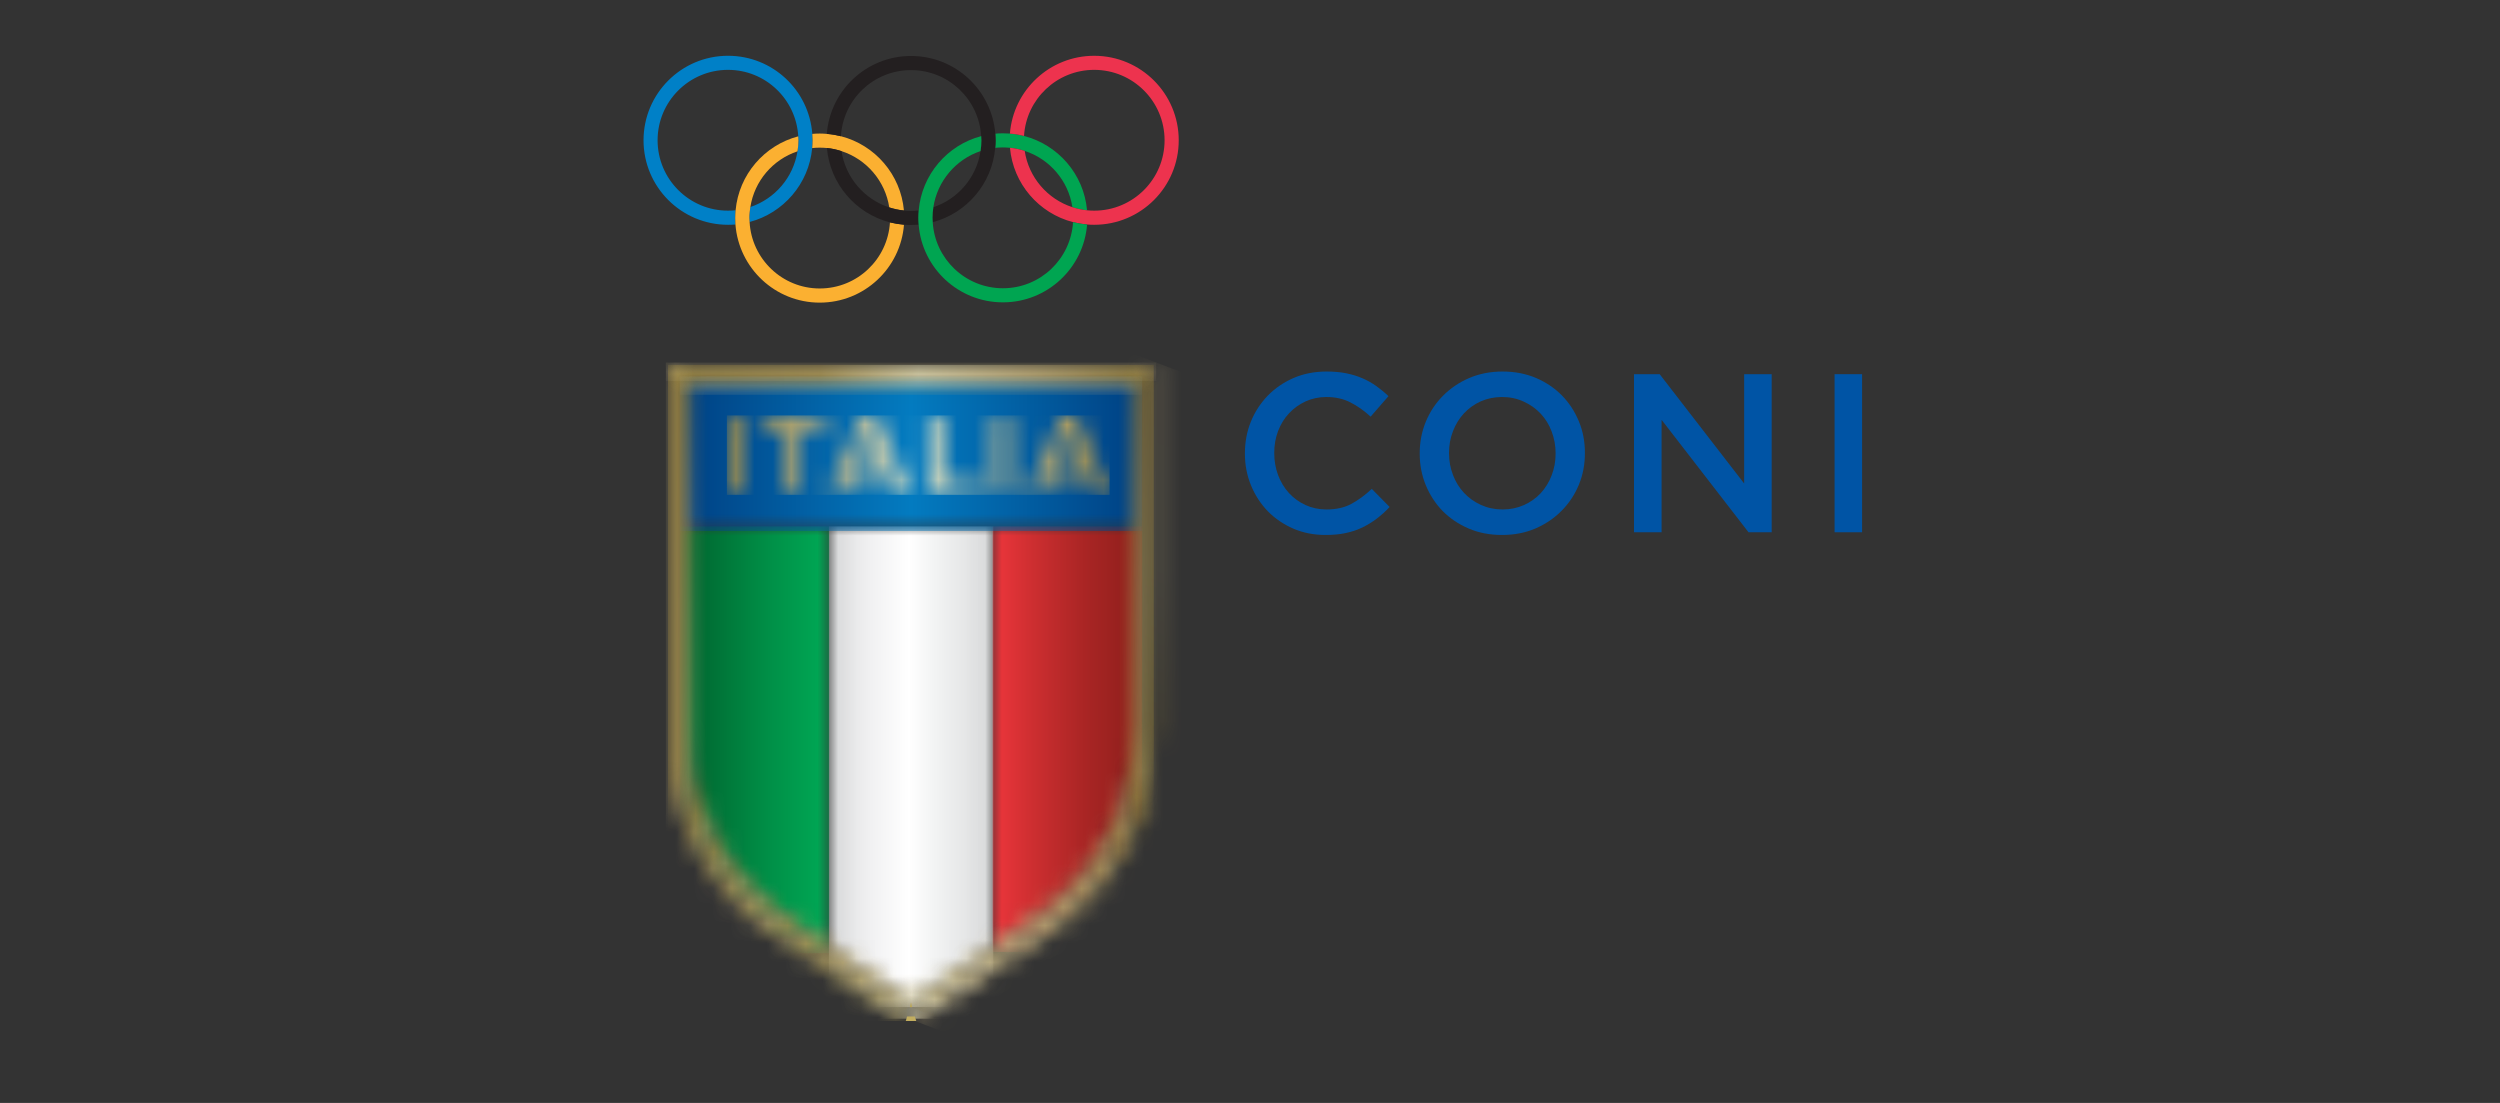 <?xml version="1.0" encoding="UTF-8"?> <svg xmlns="http://www.w3.org/2000/svg" xmlns:xlink="http://www.w3.org/1999/xlink" width="136px" height="60px" viewBox="0 0 136 60" version="1.1"><rect x="0" y="0" width="136" height="60" fill="#333333" stroke="none"/><title>Logos/Coni-color</title><defs><polygon id="path-1" points="0.036 0.019 0.036 23.224 4.504 26.166 8.981 23.143 8.981 0.019"></polygon><linearGradient x1="-1.483%" y1="49.998%" x2="99.14%" y2="49.998%" id="linearGradient-3"><stop stop-color="#DBDCDD" offset="0%"></stop><stop stop-color="#F1F1F2" offset="27.1%"></stop><stop stop-color="#FFFFFF" offset="49.93%"></stop><stop stop-color="#F2F3F3" offset="65.89%"></stop><stop stop-color="#DBDCDD" offset="100%"></stop></linearGradient><path d="M0.021,0.019 L0.021,10.831 C0.021,17.936 5.338,21.294 5.391,21.326 L8.148,23.239 L8.148,0.019 L0.021,0.019 Z" id="path-4"></path><linearGradient x1="-8.292%" y1="49.996%" x2="99.969%" y2="49.996%" id="linearGradient-6"><stop stop-color="#005A29" offset="0%"></stop><stop stop-color="#008E46" offset="61.28%"></stop><stop stop-color="#00AA56" offset="100%"></stop></linearGradient><path d="M0.001,0.019 L0.001,23.17 L2.731,21.326 C2.8,21.283 8.137,17.919 8.137,10.831 L8.137,0.019 L0.001,0.019 Z" id="path-7"></path><linearGradient x1="-0.007%" y1="50%" x2="108.504%" y2="50%" id="linearGradient-9"><stop stop-color="#EE363C" offset="0%"></stop><stop stop-color="#CC2E30" offset="25.5%"></stop><stop stop-color="#A92524" offset="57.28%"></stop><stop stop-color="#93201D" offset="83.26%"></stop><stop stop-color="#8B1E1A" offset="100%"></stop></linearGradient><rect id="path-10" x="0.021" y="0.012" width="25.157" height="8.408"></rect><linearGradient x1="-0.001%" y1="50.001%" x2="100.001%" y2="50.001%" id="linearGradient-12"><stop stop-color="#004083" offset="0%"></stop><stop stop-color="#037BC0" offset="50.06%"></stop><stop stop-color="#004083" offset="100%"></stop></linearGradient><path d="M6.113,30.043 C6.059,30.011 0.808,26.764 0.808,19.797 L0.77,0.77 L25.682,0.77 L25.647,19.797 C25.647,26.746 20.396,30.011 20.327,30.052 L13.246,34.834 L13.21,34.834 L6.113,30.043 Z M0.014,0.016 L0.053,19.797 C0.053,27.183 5.665,30.655 5.704,30.677 L12.98,35.588 L13.475,35.588 L20.733,30.689 C20.79,30.655 26.402,27.184 26.402,19.801 L26.441,0.016 L0.014,0.016 L0.014,0.016 Z" id="path-13"></path><linearGradient x1="-16.466%" y1="49.994%" x2="118.361%" y2="49.994%" id="linearGradient-15"><stop stop-color="#8D7732" offset="0%"></stop><stop stop-color="#8D7732" offset="16.83%"></stop><stop stop-color="#A7904C" offset="35.51%"></stop><stop stop-color="#F3EECA" offset="50.44%"></stop><stop stop-color="#C1AE7A" offset="67.84%"></stop><stop stop-color="#877230" offset="83.29%"></stop><stop stop-color="#877230" offset="100%"></stop></linearGradient><polygon id="path-16" points="0.006 -0 0.251 0.235 26.43 0.247 26.679 -0"></polygon><linearGradient x1="-0.002%" y1="49.494%" x2="99.995%" y2="49.494%" id="linearGradient-18"><stop stop-color="#C6B885" offset="0%"></stop><stop stop-color="#BAA769" offset="50.06%"></stop><stop stop-color="#C1AE7A" offset="100%"></stop></linearGradient><polygon id="path-19" points="0.018 0.011 0.269 0.261 24.934 0.261 25.181 0.011"></polygon><linearGradient x1="-0.002%" y1="50.207%" x2="99.997%" y2="50.207%" id="linearGradient-21"><stop stop-color="#C6B885" offset="0%"></stop><stop stop-color="#BAA769" offset="50.06%"></stop><stop stop-color="#C1AE7A" offset="100%"></stop></linearGradient><path d="M12.335,0.261 L12.335,19.161 C12.335,25.996 7.09,29.278 7.036,29.316 L0.005,34.061 L0.062,34.323 L7.171,29.521 C7.389,29.387 12.586,26.131 12.583,19.161 L12.583,0.011 L12.335,0.261 Z" id="path-22"></path><linearGradient x1="63.333%" y1="10.374%" x2="35.914%" y2="91.864%" id="linearGradient-24"><stop stop-color="#8D7732" offset="0%"></stop><stop stop-color="#B9A66F" offset="25.62%"></stop><stop stop-color="#C1AE7A" offset="29.95%"></stop><stop stop-color="#D8CB8B" offset="50.44%"></stop><stop stop-color="#C1AE7A" offset="82.57%"></stop><stop stop-color="#755D0D" offset="100%"></stop></linearGradient><path d="M0.018,0.011 L0.06,19.162 C0.06,26.131 5.218,29.387 5.436,29.522 L12.545,34.323 L12.601,34.061 L5.571,29.317 C5.514,29.279 0.305,25.996 0.305,19.162 L0.269,0.261 L0.018,0.011 L0.018,0.011 Z" id="path-25"></path><linearGradient x1="36.979%" y1="11.296%" x2="65.293%" y2="95.437%" id="linearGradient-27"><stop stop-color="#8D7732" offset="0%"></stop><stop stop-color="#B9A66F" offset="25.62%"></stop><stop stop-color="#C1AE7A" offset="29.95%"></stop><stop stop-color="#D8CB8B" offset="50.44%"></stop><stop stop-color="#C1AE7A" offset="82.57%"></stop><stop stop-color="#755D0D" offset="100%"></stop></linearGradient><path d="M0.006,19.955 C0.006,27.363 5.702,30.911 5.75,30.94 L13.055,35.871 L13.13,35.624 L5.885,30.732 C5.828,30.698 0.251,27.268 0.251,19.955 L0.251,0.288 L0.006,0.053 L0.006,19.955 Z" id="path-28"></path><linearGradient x1="-0.007%" y1="50.001%" x2="117.844%" y2="50.001%" id="linearGradient-30"><stop stop-color="#C1AE7A" offset="0%"></stop><stop stop-color="#C1AE7A" offset="3.59%"></stop><stop stop-color="#DECF9E" offset="32.01%"></stop><stop stop-color="#C2B677" offset="58.2%"></stop><stop stop-color="#877230" offset="100%"></stop></linearGradient><path d="M12.882,0.247 L12.882,19.908 C12.843,27.215 7.309,30.645 7.251,30.679 L0.002,35.571 L0.08,35.818 L7.383,30.887 C7.434,30.858 13.091,27.31 13.13,19.902 L13.13,-0 L12.882,0.247 Z" id="path-31"></path><linearGradient x1="64.578%" y1="3.806%" x2="36.328%" y2="93.375%" id="linearGradient-33"><stop stop-color="#BBA97C" offset="0%"></stop><stop stop-color="#C1AE7A" offset="29.95%"></stop><stop stop-color="#8D7732" offset="50.42%"></stop><stop stop-color="#B7A46F" offset="64.86%"></stop><stop stop-color="#CCBB8E" offset="71.77%"></stop><stop stop-color="#B4A071" offset="100%"></stop></linearGradient><path d="M0.044,4.337 L0.79,4.337 L0.79,0.05 L0.044,0.05 L0.044,4.337 Z M1.904,0.05 L1.904,0.748 L3.266,0.748 L3.266,4.337 L4.025,4.337 L4.025,0.748 L5.386,0.748 L5.386,0.05 L1.904,0.05 Z M10.945,0.05 L10.945,4.337 L13.732,4.337 L13.732,3.66 L11.692,3.66 L11.692,0.05 L10.945,0.05 Z M14.592,4.337 L15.342,4.337 L15.342,0.05 L14.592,0.05 L14.592,4.337 Z M7.713,0.919 L8.454,2.637 L6.979,2.637 L7.713,0.919 Z M7.409,0.017 L5.521,4.337 L6.295,4.337 L6.734,3.304 L8.761,3.304 L9.201,4.337 L9.995,4.337 L8.108,0.017 L7.409,0.017 Z M18.615,0.919 L19.356,2.637 L17.877,2.637 L18.615,0.919 Z M18.278,0.017 L16.39,4.337 L17.164,4.337 L17.603,3.304 L19.631,3.304 L20.067,4.337 L20.864,4.337 L18.977,0.017 L18.278,0.017 Z" id="path-34"></path><linearGradient x1="-0.007%" y1="50.058%" x2="99.996%" y2="50.058%" id="linearGradient-36"><stop stop-color="#AE9140" offset="0%"></stop><stop stop-color="#D0B97D" offset="27.07%"></stop><stop stop-color="#D4BE84" offset="29.95%"></stop><stop stop-color="#F3EECA" offset="50.44%"></stop><stop stop-color="#D4BE84" offset="71.77%"></stop><stop stop-color="#AF9141" offset="100%"></stop></linearGradient></defs><g id="Logos/Coni-color" stroke="none" stroke-width="1" fill="none" fill-rule="evenodd"><g id="Logo_CONI_2014" transform="translate(35, 3)"><path d="M19.559,5.02 C19.688,5.02 19.817,5.029 19.941,5.04 C20.22,5.064 20.489,5.127 20.742,5.208 C22.098,5.65 23.12,6.828 23.338,8.271 C23.595,8.355 23.86,8.412 24.135,8.441 C23.965,6.481 22.561,4.876 20.706,4.397 C20.459,4.331 20.201,4.288 19.939,4.266 C19.813,4.258 19.688,4.253 19.559,4.253 C19.416,4.253 19.282,4.258 19.144,4.273 C19.153,4.395 19.16,4.516 19.16,4.644 C19.16,4.778 19.153,4.912 19.138,5.043 C19.279,5.029 19.416,5.02 19.559,5.02" id="Path" fill="#00A551" fill-rule="nonzero"></path><path d="M24.523,0.035 C22.107,0.035 20.124,1.9 19.939,4.27 C20.202,4.288 20.459,4.331 20.707,4.397 C20.826,2.393 22.49,0.8 24.524,0.8 C26.638,0.8 28.353,2.516 28.353,4.631 C28.353,6.745 26.638,8.46 24.524,8.46 C24.392,8.46 24.264,8.453 24.135,8.441 C23.86,8.412 23.595,8.355 23.338,8.271 C21.982,7.83 20.96,6.65 20.743,5.208 C20.489,5.127 20.22,5.065 19.942,5.039 C20.115,7.001 21.519,8.608 23.374,9.084 C23.621,9.147 23.875,9.19 24.138,9.213 C24.267,9.224 24.392,9.228 24.524,9.228 C27.065,9.228 29.123,7.17 29.123,4.631 C29.123,2.093 27.065,0.035 24.523,0.035" id="Path" fill="#ED334E" fill-rule="nonzero"></path><path d="M9.189,4.282 C9.01,1.904 7.03,0.034 4.604,0.034 C2.066,0.034 0.008,2.093 0.008,4.631 C0.008,7.17 2.066,9.228 4.604,9.228 C4.742,9.228 4.879,9.224 5.008,9.213 C5.005,9.095 4.996,8.98 4.996,8.86 C4.996,8.722 5.005,8.578 5.017,8.437 C4.882,8.452 4.745,8.46 4.604,8.46 C2.49,8.46 0.773,6.745 0.773,4.631 C0.773,2.516 2.49,0.8 4.604,0.8 C6.648,0.8 8.311,2.403 8.425,4.416 C8.428,4.487 8.436,4.558 8.436,4.631 C8.436,4.838 8.416,5.036 8.383,5.231 C8.159,6.656 7.152,7.815 5.82,8.262 C5.784,8.457 5.763,8.657 5.763,8.86 C5.763,8.935 5.773,9.007 5.775,9.077 C7.612,8.594 9.004,7 9.183,5.055 C9.195,4.916 9.204,4.774 9.204,4.631 C9.204,4.513 9.198,4.398 9.189,4.282" id="Path" fill="#0080C7" fill-rule="nonzero"></path><path d="M9.592,5.033 C9.727,5.033 9.855,5.04 9.984,5.052 C10.258,5.079 10.524,5.139 10.781,5.222 C12.137,5.665 13.155,6.84 13.377,8.285 C13.633,8.366 13.897,8.425 14.174,8.452 C14.001,6.495 12.6,4.887 10.746,4.411 C10.495,4.348 10.241,4.304 9.978,4.283 C9.852,4.273 9.724,4.265 9.592,4.265 C9.458,4.265 9.321,4.273 9.189,4.283 C9.198,4.398 9.204,4.513 9.204,4.631 C9.204,4.774 9.195,4.917 9.183,5.055 C9.317,5.04 9.455,5.033 9.592,5.033" id="Path" fill="#FBB031" fill-rule="nonzero"></path><path d="M13.413,9.098 C13.293,11.102 11.632,12.693 9.592,12.693 C7.553,12.693 5.889,11.088 5.778,9.078 C5.773,9.007 5.763,8.935 5.763,8.86 C5.763,8.657 5.788,8.457 5.82,8.262 C6.041,6.839 7.048,5.678 8.383,5.232 C8.416,5.036 8.436,4.838 8.436,4.631 C8.436,4.56 8.428,4.488 8.425,4.416 C6.584,4.9 5.196,6.496 5.017,8.437 C5.005,8.578 4.996,8.722 4.996,8.86 C4.996,8.98 5.005,9.095 5.008,9.211 C5.19,11.587 7.173,13.463 9.592,13.463 C12.012,13.463 13.992,11.593 14.177,9.224 C13.917,9.202 13.661,9.159 13.413,9.098" id="Path" fill="#FBB031" fill-rule="nonzero"></path><path d="M14.559,8.472 C14.428,8.472 14.303,8.468 14.174,8.452 C13.899,8.425 13.633,8.366 13.377,8.285 C12.02,7.841 11,6.664 10.778,5.222 C10.524,5.139 10.258,5.079 9.984,5.052 C10.154,7.011 11.558,8.62 13.413,9.098 C13.661,9.159 13.917,9.202 14.177,9.224 C14.305,9.237 14.431,9.238 14.559,9.238 C14.703,9.238 14.84,9.234 14.975,9.224 C14.966,9.098 14.957,8.977 14.957,8.848 C14.957,8.712 14.966,8.583 14.977,8.448 C14.84,8.464 14.703,8.472 14.559,8.472" id="Path" fill="#231F20" fill-rule="nonzero"></path><path d="M19.145,4.273 C18.953,1.904 16.976,0.045 14.559,0.045 C12.143,0.045 10.163,1.911 9.978,4.283 C10.241,4.304 10.495,4.348 10.746,4.411 C10.865,2.404 12.523,0.814 14.559,0.814 C16.596,0.814 18.254,2.404 18.377,4.406 C18.386,4.483 18.388,4.562 18.388,4.645 C18.388,4.841 18.371,5.032 18.341,5.219 C18.129,6.653 17.116,7.823 15.775,8.273 C15.745,8.461 15.73,8.651 15.73,8.848 C15.73,8.932 15.734,9.01 15.736,9.087 C17.585,8.602 18.974,6.994 19.139,5.043 C19.153,4.912 19.16,4.778 19.16,4.645 C19.16,4.516 19.153,4.395 19.145,4.273" id="Path" fill="#231F20" fill-rule="nonzero"></path><path d="M23.374,9.084 C23.254,11.088 21.594,12.681 19.559,12.681 C17.522,12.681 15.862,11.088 15.74,9.087 C15.734,9.01 15.728,8.93 15.728,8.848 C15.728,8.651 15.745,8.461 15.775,8.273 C15.994,6.84 17.003,5.67 18.341,5.219 C18.371,5.032 18.388,4.839 18.388,4.644 C18.388,4.562 18.386,4.484 18.377,4.406 C16.534,4.891 15.145,6.497 14.977,8.448 C14.966,8.584 14.957,8.713 14.957,8.848 C14.957,8.975 14.966,9.099 14.975,9.224 C15.163,11.587 17.143,13.448 19.559,13.448 C21.973,13.448 23.953,11.581 24.138,9.214 C23.875,9.19 23.621,9.147 23.374,9.084" id="Path" fill="#00A551" fill-rule="nonzero"></path><path d="M37.107,26.102 C36.474,26.102 35.894,25.987 35.362,25.76 C34.831,25.529 34.368,25.216 33.977,24.819 C33.589,24.421 33.281,23.952 33.057,23.411 C32.835,22.87 32.723,22.295 32.723,21.679 L32.723,21.656 C32.723,21.042 32.833,20.467 33.051,19.929 C33.269,19.396 33.577,18.926 33.97,18.52 C34.368,18.115 34.834,17.795 35.374,17.561 C35.916,17.328 36.513,17.211 37.17,17.211 C37.561,17.211 37.92,17.242 38.245,17.309 C38.567,17.375 38.863,17.465 39.132,17.585 C39.404,17.704 39.655,17.845 39.881,18.009 C40.108,18.174 40.329,18.353 40.532,18.551 L39.562,19.666 C39.217,19.348 38.854,19.09 38.468,18.893 C38.087,18.696 37.648,18.597 37.154,18.597 C36.745,18.597 36.369,18.679 36.019,18.838 C35.673,18.998 35.371,19.216 35.118,19.489 C34.861,19.763 34.667,20.085 34.526,20.453 C34.388,20.822 34.319,21.213 34.319,21.632 L34.319,21.656 C34.319,22.074 34.389,22.466 34.526,22.841 C34.667,23.213 34.861,23.539 35.118,23.819 C35.371,24.096 35.673,24.314 36.019,24.474 C36.369,24.633 36.745,24.715 37.154,24.715 C37.681,24.715 38.131,24.616 38.505,24.416 C38.881,24.214 39.254,23.941 39.625,23.596 L40.596,24.58 C40.374,24.818 40.141,25.027 39.899,25.21 C39.657,25.395 39.397,25.555 39.12,25.69 C38.843,25.827 38.537,25.928 38.202,25.999 C37.874,26.071 37.504,26.102 37.107,26.102" id="Path" fill="#0054A5" fill-rule="nonzero"></path><path d="M46.712,26.102 C46.049,26.102 45.444,25.987 44.897,25.752 C44.347,25.518 43.877,25.199 43.483,24.802 C43.09,24.4 42.785,23.929 42.563,23.394 C42.343,22.86 42.232,22.287 42.232,21.679 L42.232,21.656 C42.232,21.052 42.343,20.479 42.563,19.943 C42.785,19.406 43.095,18.935 43.495,18.532 C43.899,18.128 44.371,17.803 44.92,17.567 C45.469,17.331 46.076,17.211 46.739,17.211 C47.401,17.211 48.008,17.328 48.558,17.561 C49.101,17.795 49.576,18.113 49.967,18.512 C50.362,18.914 50.668,19.383 50.89,19.92 C51.112,20.454 51.219,21.026 51.219,21.632 L51.219,21.656 C51.219,22.263 51.112,22.832 50.89,23.371 C50.668,23.906 50.356,24.378 49.956,24.78 C49.556,25.187 49.081,25.509 48.531,25.748 C47.985,25.984 47.376,26.102 46.712,26.102 M46.739,24.715 C47.162,24.715 47.551,24.633 47.907,24.474 C48.262,24.314 48.564,24.098 48.819,23.824 C49.069,23.55 49.27,23.229 49.409,22.86 C49.552,22.49 49.625,22.1 49.625,21.679 L49.625,21.656 C49.625,21.238 49.552,20.845 49.409,20.472 C49.269,20.096 49.069,19.776 48.812,19.503 C48.555,19.226 48.247,19.01 47.886,18.846 C47.53,18.681 47.139,18.597 46.712,18.597 C46.291,18.597 45.9,18.679 45.544,18.838 C45.191,18.998 44.89,19.216 44.637,19.489 C44.382,19.763 44.185,20.085 44.043,20.453 C43.899,20.822 43.827,21.213 43.827,21.632 L43.827,21.656 C43.827,22.074 43.899,22.466 44.043,22.841 C44.185,23.213 44.385,23.538 44.643,23.812 C44.897,24.085 45.205,24.305 45.566,24.469 C45.924,24.631 46.315,24.715 46.739,24.715" id="Shape" fill="#0054A5" fill-rule="nonzero"></path><polygon id="Path" fill="#0054A5" fill-rule="nonzero" points="53.889 17.356 55.286 17.356 59.883 23.303 59.883 17.356 61.379 17.356 61.379 25.956 60.12 25.956 55.39 19.838 55.39 25.956 53.889 25.956"></polygon><rect id="Rectangle" fill="#0054A5" fill-rule="nonzero" x="64.801" y="17.356" width="1.496" height="8.599"></rect><g id="Group" transform="translate(1.217, 16.671)"><g id="Clipped" transform="translate(8.838, 8.944)"><mask id="mask-2" fill="white"><use xlink:href="#path-1"></use></mask><g id="SVGID_1_"></g><rect id="Rectangle" fill="url(#linearGradient-3)" fill-rule="nonzero" mask="url(#mask-2)" x="0.036" y="0.019" width="8.945" height="26.148"></rect></g><g id="Clipped" transform="translate(0.741, 8.944)"><mask id="mask-5" fill="white"><use xlink:href="#path-4"></use></mask><g id="SVGID_4_"></g><rect id="Rectangle" fill="url(#linearGradient-6)" fill-rule="nonzero" mask="url(#mask-5)" x="0.021" y="0.019" width="8.127" height="23.221"></rect></g><g id="Clipped" transform="translate(17.782, 8.944)"><mask id="mask-8" fill="white"><use xlink:href="#path-7"></use></mask><g id="SVGID_7_"></g><rect id="Rectangle" fill="url(#linearGradient-9)" fill-rule="nonzero" mask="url(#mask-8)" x="0.001" y="0.019" width="8.136" height="23.152"></rect></g><g id="Clipped" transform="translate(0.741, 0.794)"><mask id="mask-11" fill="white"><use xlink:href="#path-10"></use></mask><g id="SVGID_10_"></g><rect id="Rectangle" fill="url(#linearGradient-12)" fill-rule="nonzero" mask="url(#mask-11)" x="0.021" y="0.012" width="25.157" height="8.408"></rect></g><g id="Clipped" transform="translate(0.106, 0.159)"><mask id="mask-14" fill="white"><use xlink:href="#path-13"></use></mask><g id="SVGID_13_"></g><rect id="Rectangle" fill="url(#linearGradient-15)" fill-rule="nonzero" mask="url(#mask-14)" x="0.014" y="0.016" width="26.427" height="35.572"></rect></g><g id="Clipped" transform="translate(0, 0.053)"><mask id="mask-17" fill="white"><use xlink:href="#path-16"></use></mask><g id="SVGID_16_"></g><rect id="Rectangle" fill="url(#linearGradient-18)" fill-rule="nonzero" mask="url(#mask-17)" x="0.006" y="-0" width="26.672" height="1"></rect></g><g id="Clipped" transform="translate(0.741, 0.794)"><mask id="mask-20" fill="white"><use xlink:href="#path-19"></use></mask><g id="SVGID_19_"></g><rect id="Rectangle" fill="url(#linearGradient-21)" fill-rule="nonzero" mask="url(#mask-20)" x="0.018" y="0.011" width="25.163" height="1"></rect></g><g id="Clipped" transform="translate(13.337, 0.794)"><mask id="mask-23" fill="white"><use xlink:href="#path-22"></use></mask><g id="SVGID_22_"></g><polygon id="Path" fill="url(#linearGradient-24)" fill-rule="nonzero" mask="url(#mask-23)" points="24.401 4.73 10.853 38.654 -11.81 29.603 1.732 -4.319"></polygon></g><g id="Clipped" transform="translate(0.741, 0.794)"><mask id="mask-26" fill="white"><use xlink:href="#path-25"></use></mask><g id="SVGID_25_"></g><polygon id="Path" fill="url(#linearGradient-27)" fill-rule="nonzero" mask="url(#mask-26)" points="-11.797 4.73 1.75 38.654 24.417 29.603 10.869 -4.319"></polygon></g><g transform="translate(13.019, 34.824)" fill-rule="nonzero" id="Path"><polygon fill="#BCA74F" points="0.323 0.031 0.377 0.293 0.266 0.293"></polygon><polygon fill="#C3AE5E" points="0.111 0.8 0.532 0.8 0.61 1.047 0.036 1.047"></polygon></g><g id="Clipped"><mask id="mask-29" fill="white"><use xlink:href="#path-28"></use></mask><g id="SVGID_28_"></g><rect id="Rectangle" fill="url(#linearGradient-30)" fill-rule="nonzero" mask="url(#mask-29)" x="0.006" y="0.053" width="13.124" height="35.818"></rect></g><g id="Clipped" transform="translate(13.549, 0.053)"><mask id="mask-32" fill="white"><use xlink:href="#path-31"></use></mask><g id="SVGID_31_"></g><polygon id="Path" fill="url(#linearGradient-33)" fill-rule="nonzero" mask="url(#mask-32)" points="25.033 4.526 11.469 40.179 -11.9 31.292 1.664 -4.365"></polygon></g><g id="Clipped" transform="translate(3.281, 2.911)"><mask id="mask-35" fill="white"><use xlink:href="#path-34"></use></mask><g id="SVGID_34_"></g><rect id="Rectangle" fill="url(#linearGradient-36)" fill-rule="nonzero" mask="url(#mask-35)" x="0.044" y="0.017" width="20.82" height="4.32"></rect></g></g></g></g></svg> 